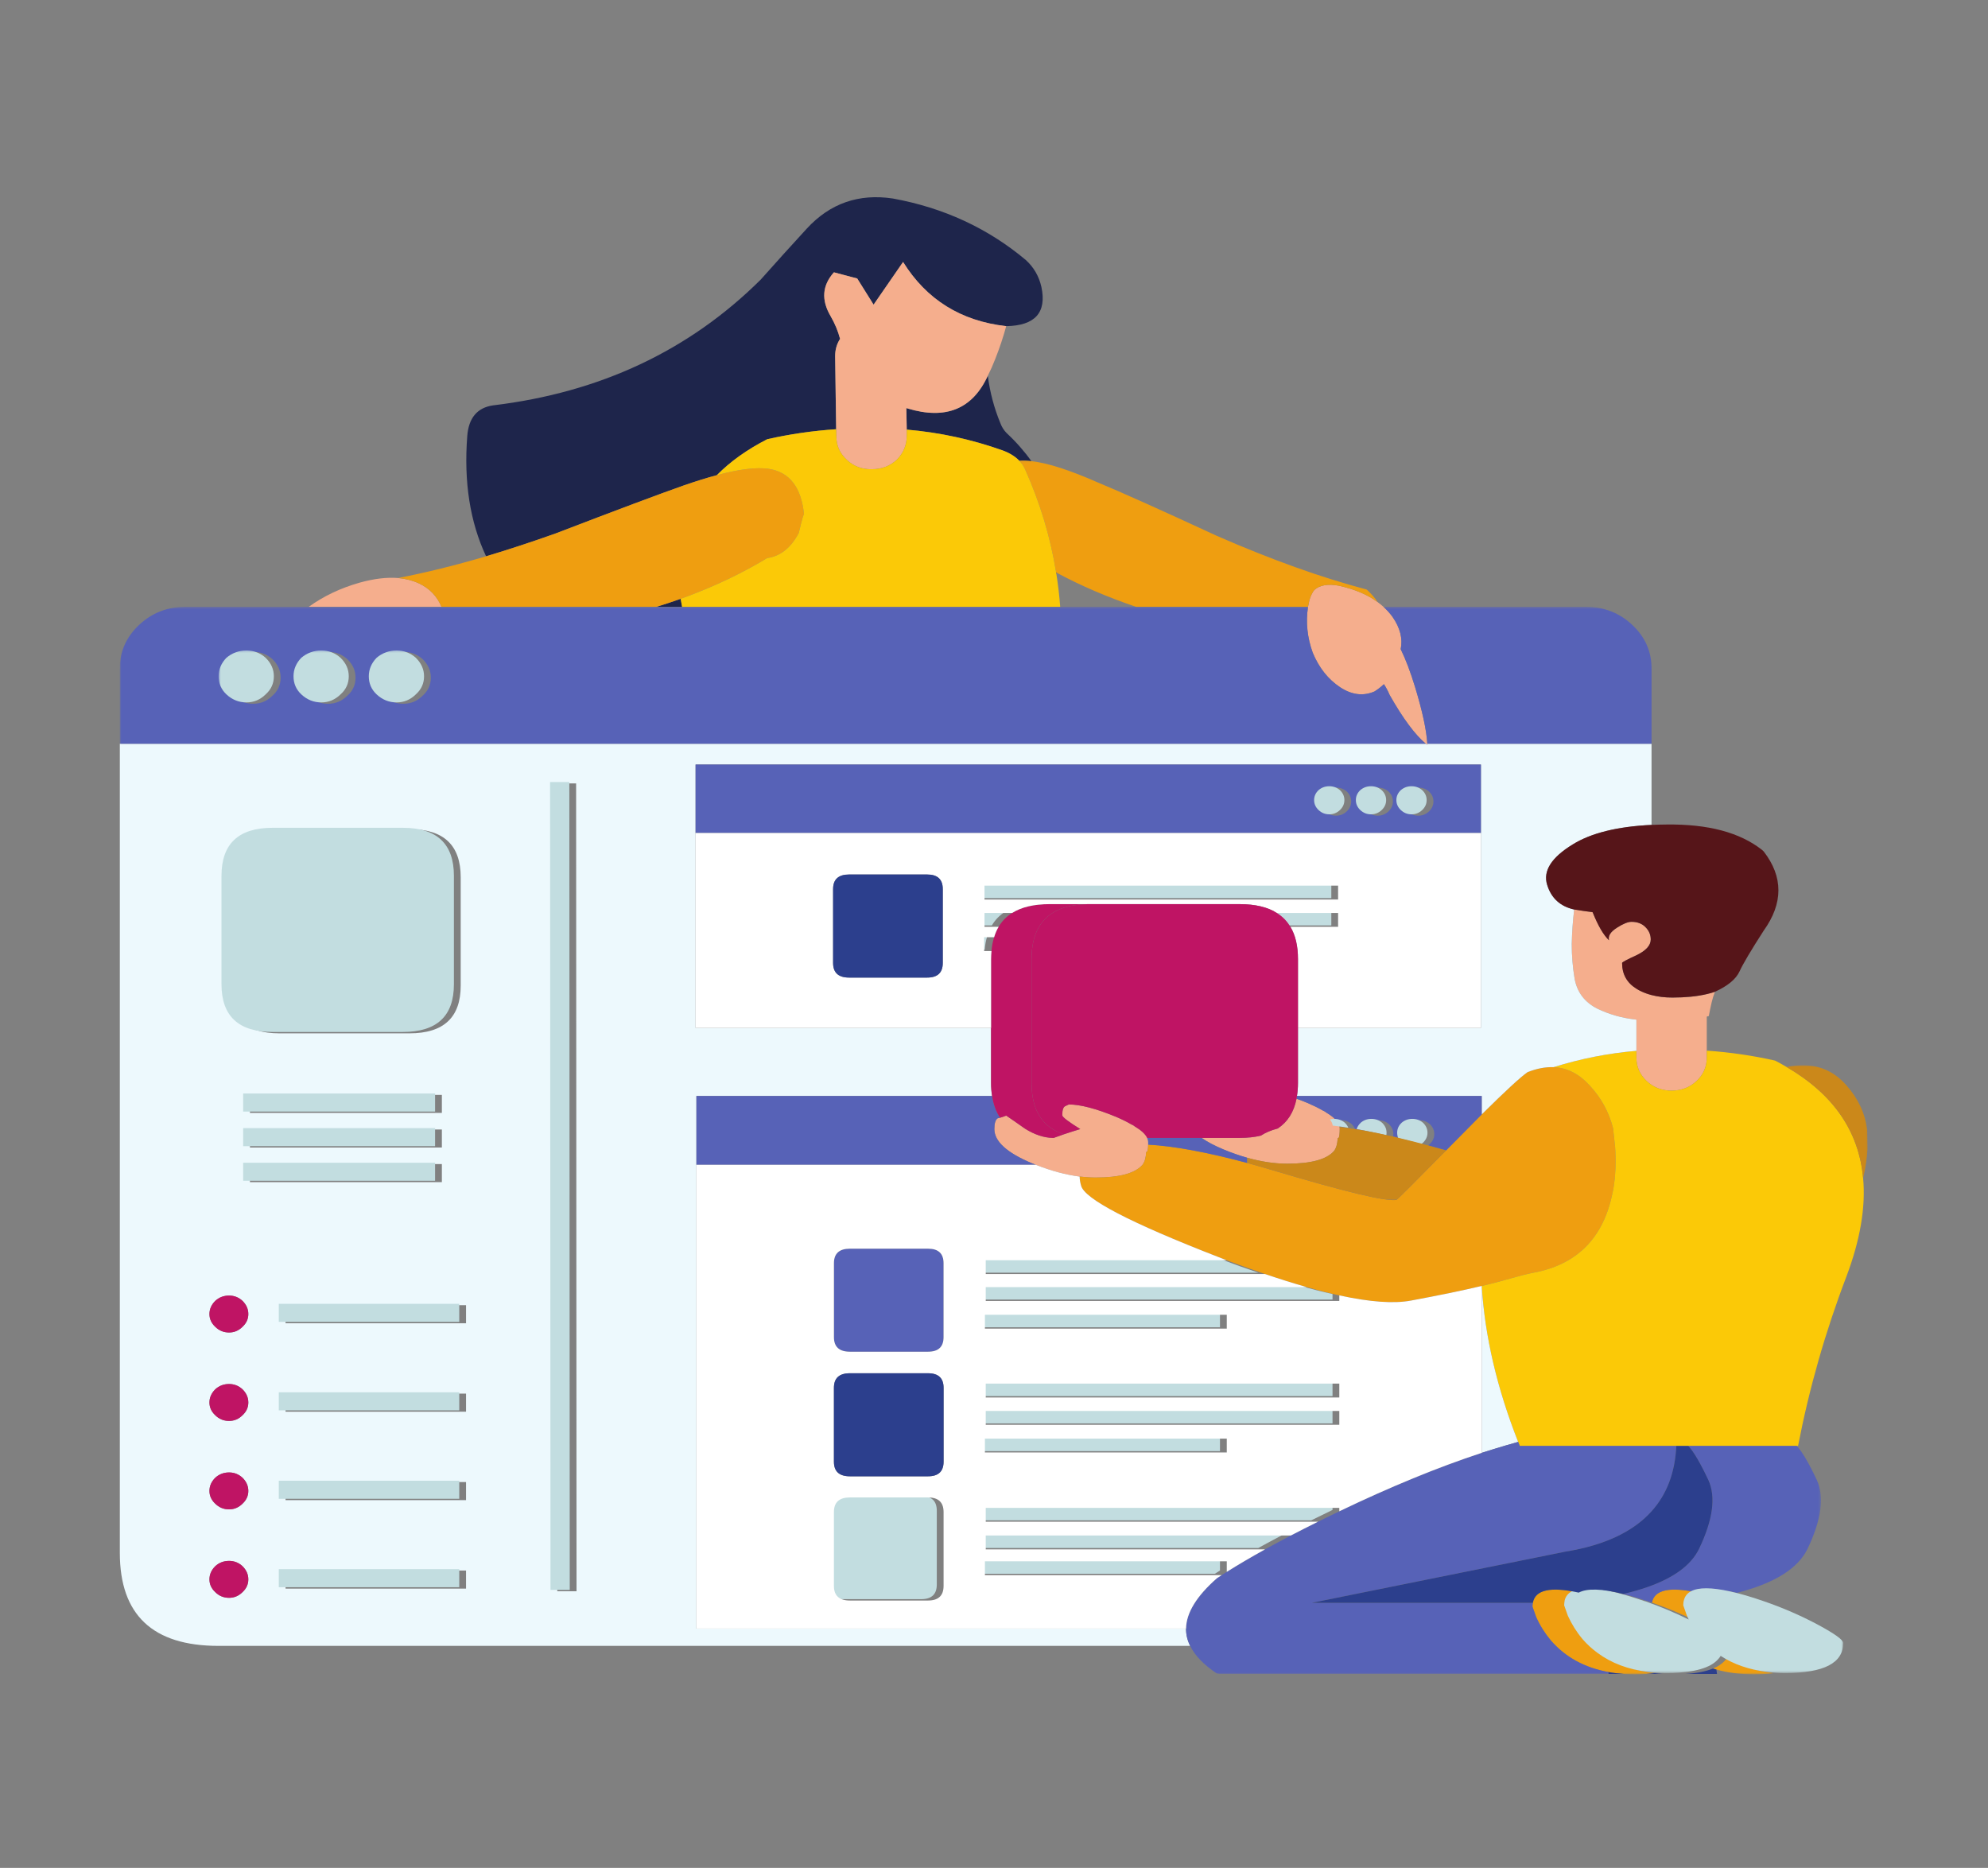 <svg width="860" height="808" viewBox="0 0 860 808" fill="none" xmlns="http://www.w3.org/2000/svg">
<rect x="0" y="0" width="860" height="808" fill="#808080" stroke="none"/>
<path fill-rule="evenodd" clip-rule="evenodd" d="M283.924 262.516C287.506 261.424 291.005 260.254 294.449 259.033C294.629 260.177 294.837 261.346 295.071 262.516H283.924ZM457.051 247.714C457.024 247.87 456.997 248.039 456.969 248.221C456.941 248.013 456.9 247.818 456.872 247.636L457.051 247.714ZM440.94 199.306C439.155 197.435 436.735 195.94 433.693 194.823C420.319 190.067 406.502 187.077 392.257 185.843L392.077 176.525C392.257 176.59 392.437 176.642 392.617 176.694C409.13 181.685 420.706 176.967 427.317 162.555C428.257 169.755 430.082 176.63 432.807 183.179C433.388 184.726 434.273 186.116 435.463 187.337C439.598 191.184 443.153 195.239 446.167 199.475C444.217 199.228 442.474 199.176 440.94 199.306ZM361.72 185.674C351.596 186.35 341.652 187.793 331.887 190.001C323.147 194.485 315.886 199.67 310.119 205.544C305.693 206.713 300.797 208.247 295.431 210.119C285.044 213.783 266.691 220.657 240.373 230.755C229.959 234.459 219.931 237.76 210.278 240.644C203.321 225.817 200.61 208.481 202.132 188.663C202.727 180.787 206.433 176.356 213.279 175.355C259.542 169.807 298.141 151.678 329.066 120.97C335.663 113.537 342.344 106.155 349.065 98.84C359.092 87.975 371.484 83.647 386.24 85.869C408.189 89.86 427.372 98.722 443.774 112.485C447.191 115.59 449.445 119.463 450.51 124.128C452.862 135.213 447.786 140.866 435.283 141.087C415.685 138.878 400.818 129.612 390.667 113.316L377.914 131.782L370.834 120.464L360.751 117.8C355.675 123.465 355.206 129.781 359.327 136.773C361.194 140.009 362.549 143.283 363.407 146.584C361.982 148.793 361.277 151.289 361.277 154.07L361.72 185.674Z" fill="#1E254B"/>
<path fill-rule="evenodd" clip-rule="evenodd" d="M560.876 475.276C562.384 475.821 563.946 476.432 565.578 477.095C568.164 478.212 570.418 479.317 572.3 480.422C572.88 480.643 573.365 480.928 573.711 481.253C575.73 482.462 577.237 483.645 578.233 484.84C578.952 485.724 579.367 486.608 579.464 487.492C579.519 487.686 579.56 487.881 579.56 488.076C579.56 490.519 579.381 491.91 579.021 492.235C578.911 492.235 578.786 492.287 578.675 492.404C578.551 494.847 578.026 496.666 577.085 497.888C573.89 501.553 567.168 503.385 556.893 503.385C551.388 503.385 545.58 502.527 539.466 500.798C536.161 499.863 532.773 498.667 529.287 497.225C525.429 495.614 522.262 493.95 519.814 492.235H536.189C539.646 492.235 542.744 491.91 545.483 491.234C547.433 489.948 549.853 488.921 552.744 488.167C557.031 485.36 559.742 481.059 560.876 475.276ZM496.26 492.235C496.565 492.846 496.703 493.457 496.703 494.067C496.703 494.431 496.703 494.795 496.703 495.146C496.662 496.913 496.482 497.939 496.178 498.226C496.067 498.226 495.942 498.278 495.818 498.395C495.708 500.825 495.182 502.657 494.228 503.878C491.047 507.544 484.312 509.376 474.049 509.376C471.781 509.376 469.444 509.233 467.051 508.96C461.076 508.193 454.77 506.503 448.117 503.878C447.55 503.67 446.983 503.436 446.431 503.216C435.573 498.667 430.152 493.729 430.152 488.414C430.152 485.971 430.622 484.425 431.562 483.749C431.936 483.658 432.296 483.58 432.628 483.501C433.609 483.216 434.494 482.917 435.283 482.592C436.458 483.359 439.169 485.256 443.429 488.245C447.523 490.805 451.506 492.144 455.378 492.235H455.821C457.37 491.676 458.849 491.156 460.247 490.662C462.833 489.805 465.198 489.051 467.328 488.414C462.127 485.191 459.528 483.203 459.528 482.423C459.528 480.097 459.998 478.759 460.952 478.434L462.363 477.771C467.328 477.771 474.105 479.538 482.721 483.086C485.321 484.191 487.562 485.308 489.456 486.413C490.037 486.634 490.507 486.919 490.867 487.244C493.702 488.934 495.5 490.598 496.26 492.235ZM738.346 454.483V457.472C738.346 461.462 736.88 464.841 733.92 467.622C730.974 470.389 727.378 471.78 723.133 471.78C719.855 471.78 716.951 470.948 714.448 469.285C713.714 468.804 712.995 468.245 712.331 467.622C709.385 464.841 707.905 461.462 707.905 457.472V441.085C707.725 441.046 707.546 441.02 707.366 441.007C701.474 440.344 695.915 438.733 690.729 436.185C685.417 433.405 682.236 429.142 681.172 423.372C680.342 418.382 679.927 413.392 679.927 408.402C680.051 403.295 680.397 398.305 680.992 393.431C683.716 393.873 686.371 394.263 688.958 394.6C691.323 400.474 693.674 404.516 696.039 406.738C695.569 404.854 696.744 403.021 699.58 401.255C702.18 399.591 704.241 398.759 705.776 398.759C708.5 398.759 710.616 399.643 712.152 401.41C713.452 402.853 714.102 404.516 714.102 406.401C714.102 408.96 712.041 411.234 707.905 413.223C703.77 415.108 701.71 416.224 701.71 416.549C701.71 421.436 703.77 425.139 707.905 427.7C708.556 428.129 709.275 428.505 710.021 428.856C711.405 429.506 712.885 430.039 714.448 430.442C717.172 431.156 720.186 431.52 723.479 431.52C729.149 431.52 734.101 431.027 738.346 430.026C739.591 429.727 740.78 429.402 741.886 429.025C741.306 430.468 740.835 431.962 740.476 433.522C740.006 435.51 739.591 437.511 739.231 439.513C738.941 439.591 738.65 439.668 738.346 439.759V454.483ZM598.494 262.516C599.96 263.842 601.26 265.283 602.394 266.843C605.7 271.613 606.875 276.265 605.935 280.813C608.065 285.141 610.125 290.573 612.131 297.123C615.34 307.687 617.11 315.888 617.442 321.736C617.428 321.905 617.428 322.073 617.442 322.242C617.235 322.073 617.027 321.905 616.819 321.736C612.144 317.85 606.916 310.807 601.15 300.618C600.444 298.955 599.628 297.395 598.674 295.953C597.374 297.174 596.019 298.227 594.608 299.111C589.767 301.216 584.802 300.618 579.74 297.291C574.54 293.848 570.585 288.858 567.874 282.32C565.509 275.758 564.831 269.157 565.841 262.516C566.021 261.528 566.229 260.527 566.463 259.527C567.044 257.643 567.763 256.2 568.579 255.199C570.944 253.094 574.485 252.483 579.201 253.367C585.95 254.848 591.538 257.213 595.935 260.436C596.835 261.099 597.692 261.788 598.494 262.516ZM427.317 162.555C420.706 176.967 409.13 181.685 392.617 176.695C392.437 176.642 392.257 176.59 392.077 176.525L392.257 185.843V188.494C392.257 192.497 390.846 195.927 388.011 198.813C385.065 201.58 381.456 202.971 377.209 202.971C372.964 203.075 369.368 201.749 366.408 198.981C363.352 196.2 361.816 192.822 361.816 188.832L361.72 185.674L361.277 154.07C361.277 151.289 361.982 148.793 363.407 146.584C362.549 143.283 361.194 140.009 359.327 136.773C355.206 129.781 355.675 123.465 360.751 117.8L370.834 120.464L377.914 131.782L390.667 113.316C400.818 129.613 415.686 138.878 435.283 141.087C433.983 145.857 432.393 150.626 430.498 155.395C429.557 157.838 428.492 160.216 427.317 162.555ZM172.217 250.04C175.509 250.339 178.523 251.119 181.249 252.38C185.826 254.523 189.076 257.915 190.985 262.516H133.534C140.021 257.851 147.364 254.368 155.579 252.041C161.762 250.326 167.308 249.65 172.217 250.04Z" fill="#F5AE8D"/>
<mask id="mask0_328_96" style="mask-type:luminance" maskUnits="userSpaceOnUse" x="172" y="199" width="596" height="526">
<path d="M172.217 199.091H767.349V724.28H172.217V199.091Z" fill="white"/>
</mask>
<g mask="url(#mask0_328_96)">
<path fill-rule="evenodd" clip-rule="evenodd" d="M734.46 688.932C732.896 689.751 731.901 690.973 731.444 692.598C731.21 693.325 731.099 694.131 731.099 695.001L732.69 699.498C732.939 700.057 733.201 700.615 733.478 701.162C727.558 698.224 721.363 695.625 714.89 693.338C714.793 693.312 714.71 693.286 714.627 693.26C715.679 687.685 722.276 686.256 734.46 688.932ZM467.051 508.96C469.444 509.233 471.781 509.376 474.049 509.376C484.312 509.376 491.047 507.544 494.228 503.878C495.182 502.657 495.708 500.825 495.818 498.395C495.942 498.278 496.067 498.226 496.178 498.226C496.482 497.94 496.662 496.914 496.703 495.146C507.767 495.744 522.026 498.369 539.466 503.047C542.855 503.983 546.368 504.97 549.992 506.049C581.856 515.574 599.919 519.902 604.164 519.018C604.497 518.915 611.633 511.793 625.587 497.641C626.721 496.498 627.898 495.302 629.129 494.067C633.513 489.61 637.454 485.62 640.98 482.086C651.215 471.949 657.826 465.854 660.813 463.788C664.783 462.216 668.531 461.501 672.058 461.631C677.922 461.877 683.136 464.541 687.727 469.61C692.678 474.938 696.039 481.098 697.809 488.076L698.694 496.224C699.137 502.631 698.875 508.713 697.906 514.444C697.796 514.86 697.713 515.275 697.629 515.691C693.743 535.535 682.167 547.18 662.944 550.623C660.897 551 657.107 551.975 651.602 553.534C650.758 553.768 649.873 554.015 648.947 554.287C646.513 554.937 643.858 555.6 640.98 556.276C632.613 558.264 622.407 560.369 610.361 562.605C602.933 563.995 592.603 563.242 579.381 560.357C574.997 559.395 570.308 558.199 565.301 556.783C559.701 555.185 553.67 553.3 547.253 551.117C541.997 549.323 536.452 547.335 530.616 545.139C529.481 544.697 528.333 544.256 527.158 543.8C488.917 528.947 469.098 518.629 467.673 512.859C467.272 511.494 467.065 510.194 467.051 508.96ZM565.841 262.516H491.489C479.015 258.293 467.535 253.367 457.051 247.715L456.872 247.636C454.437 232.419 449.943 217.526 443.429 202.972C442.807 201.62 441.991 200.398 440.94 199.306C442.474 199.176 444.217 199.229 446.167 199.475C453.165 200.255 462.819 203.361 475.114 208.793C484.781 212.783 501.849 220.437 526.273 231.743C549.867 242.061 571.525 249.82 591.247 255.03C593.432 257.084 594.981 258.89 595.935 260.436C591.538 257.214 585.95 254.848 579.201 253.367C574.484 252.483 570.944 253.094 568.579 255.199C567.763 256.2 567.044 257.643 566.463 259.527C566.228 260.527 566.021 261.528 565.841 262.516ZM190.985 262.516C189.076 257.916 185.826 254.524 181.249 252.38C178.523 251.119 175.509 250.339 172.217 250.04C184.166 247.727 196.863 244.595 210.278 240.645C219.932 237.76 229.959 234.459 240.373 230.755C266.691 220.657 285.044 213.784 295.432 210.119C300.798 208.247 305.693 206.714 310.119 205.544C319.814 202.958 327.241 202.048 332.427 202.802C341.513 204.141 346.645 210.729 347.82 222.594C347.71 221.932 346.935 224.596 345.525 230.587C342.108 237.019 337.558 240.618 331.887 241.399C320.603 248.234 308.127 254.108 294.449 259.033C291.005 260.255 287.506 261.424 283.925 262.516H190.985ZM715.775 723.786C714.696 723.929 713.548 724.033 712.331 724.111C710.727 724.228 709.012 724.28 707.2 724.28C705.527 724.28 703.908 724.228 702.332 724.111C700.05 723.955 697.865 723.682 695.777 723.279C685.501 721.421 677.203 716.886 670.909 709.647C668.31 706.542 666.179 703.162 664.534 699.498L662.944 695.001C662.944 694.417 662.998 693.858 663.109 693.338C664.119 687.711 670.73 686.242 682.942 688.932C681.227 689.842 680.162 691.22 679.761 693.091C679.774 693.182 679.774 693.273 679.761 693.338C679.72 693.507 679.692 693.676 679.664 693.845C679.609 694.222 679.581 694.598 679.581 695.001L681.172 699.498C682.831 703.162 684.947 706.542 687.548 709.647C689.525 711.922 691.711 713.923 694.089 715.638C700.078 720.056 707.297 722.772 715.775 723.786ZM741.001 721.785C741.458 721.59 741.901 721.395 742.329 721.2C744.569 720.056 746.216 718.601 747.294 716.886C752.937 720.564 759.603 722.863 767.293 723.786C764.734 724.111 761.871 724.28 758.705 724.28C752.798 724.28 747.391 723.591 742.509 722.201C741.997 722.084 741.499 721.941 741.001 721.785Z" fill="#EF9E10"/>
</g>
<path fill-rule="evenodd" clip-rule="evenodd" d="M310.119 205.544C315.886 199.67 323.147 194.485 331.887 190.001C341.652 187.793 351.596 186.35 361.72 185.674L361.816 188.832C361.816 192.822 363.352 196.2 366.408 198.981C369.368 201.749 372.964 203.075 377.209 202.971C381.456 202.971 385.065 201.58 388.011 198.813C390.846 195.928 392.257 192.497 392.257 188.494V185.843C406.502 187.077 420.319 190.067 433.693 194.823C436.735 195.94 439.155 197.435 440.94 199.306C441.991 200.398 442.807 201.62 443.429 202.971C449.943 217.526 454.437 232.419 456.872 247.636C456.9 247.818 456.941 248.013 456.969 248.221C457.73 252.951 458.282 257.72 458.642 262.516H295.071C294.837 261.346 294.629 260.177 294.449 259.033C308.127 254.108 320.603 248.234 331.887 241.399C337.558 240.618 342.108 237.019 345.525 230.586C346.935 224.596 347.71 221.932 347.82 222.594C346.644 210.729 341.513 204.14 332.427 202.802C327.241 202.048 319.814 202.958 310.119 205.544ZM656.747 623.735C647.619 600.616 642.364 578.134 640.98 556.276C643.858 555.6 646.513 554.937 648.947 554.287C649.873 554.015 650.758 553.768 651.602 553.534C657.107 551.974 660.897 551 662.944 550.623C682.167 547.179 693.743 535.535 697.629 515.691C697.713 515.275 697.796 514.859 697.906 514.444C698.874 508.713 699.137 502.631 698.694 496.224L697.809 488.076C696.039 481.098 692.678 474.938 687.727 469.61C683.136 464.541 677.922 461.877 672.058 461.631C683.661 457.992 695.61 455.627 707.905 454.562V457.472C707.905 461.462 709.385 464.841 712.331 467.622C712.995 468.245 713.714 468.804 714.448 469.285C716.951 470.948 719.855 471.78 723.133 471.78C727.378 471.78 730.974 470.389 733.92 467.622C736.88 464.841 738.346 461.462 738.346 457.472V454.483C748.401 455.185 758.248 456.614 767.915 458.798C769.63 459.681 771.29 460.604 772.867 461.552C793.128 473.353 804.164 489.375 805.976 509.623C807.138 522.189 804.717 536.419 798.715 552.287C789.629 576.133 782.658 600.525 777.831 625.476H657.453C657.217 624.904 656.983 624.32 656.747 623.735Z" fill="#FBC907"/>
<path fill-rule="evenodd" clip-rule="evenodd" d="M104.947 688.685C106.606 687.126 107.422 685.307 107.422 683.201C107.422 681.083 106.606 679.199 104.947 677.536C103.287 675.989 101.351 675.209 99.096 675.209C96.746 675.209 94.74 675.989 93.08 677.536C91.434 679.199 90.605 681.083 90.605 683.201C90.605 685.307 91.434 687.126 93.08 688.685C94.74 690.348 96.746 691.181 99.096 691.181C101.351 691.181 103.287 690.348 104.947 688.685ZM201.606 679.368H123.534V687.191H201.606V679.368ZM123.534 648.932H201.606V641.109H123.534V648.932ZM93.08 601.019C91.434 602.682 90.605 604.566 90.605 606.685C90.605 608.79 91.434 610.609 93.08 612.168C94.74 613.832 96.746 614.664 99.096 614.664C101.351 614.664 103.287 613.832 104.947 612.168C106.606 610.609 107.422 608.79 107.422 606.685C107.422 604.566 106.606 602.682 104.947 601.019C103.287 599.472 101.351 598.693 99.096 598.693C96.746 598.693 94.74 599.472 93.08 601.019ZM104.947 650.427C106.606 648.868 107.422 647.048 107.422 644.943C107.422 642.824 106.606 640.94 104.947 639.277C103.287 637.731 101.351 636.95 99.096 636.95C96.746 636.95 94.74 637.731 93.08 639.277C91.434 640.94 90.605 642.824 90.605 644.943C90.605 647.048 91.434 648.868 93.08 650.427C94.74 652.09 96.746 652.922 99.096 652.922C101.351 652.922 103.287 652.09 104.947 650.427ZM123.534 610.674H201.606V602.851H123.534V610.674ZM107.422 568.426C107.422 566.308 106.606 564.424 104.947 562.76C103.287 561.214 101.351 560.434 99.096 560.434C96.746 560.434 94.74 561.214 93.08 562.76C91.434 564.424 90.605 566.308 90.605 568.426C90.605 570.531 91.434 572.351 93.08 573.91C94.74 575.574 96.746 576.405 99.096 576.405C101.351 576.405 103.287 575.574 104.947 573.91C106.606 572.351 107.422 570.531 107.422 568.426ZM201.606 564.592H123.534V572.416H201.606V564.592ZM108.127 481.422H191.151V473.612H108.127V481.422ZM108.127 496.393H191.151V488.583H108.127V496.393ZM108.127 511.364H191.151V503.553H108.127V511.364ZM177.168 358.669H120.879C106.122 358.669 98.75 365.595 98.75 379.461V426.361C98.75 440.11 106.122 446.997 120.879 446.997H177.168C191.925 446.997 199.297 440.11 199.297 426.361V379.461C199.297 365.595 191.925 358.669 177.168 358.669ZM640.98 556.276C642.364 578.134 647.619 600.616 656.747 623.735C654.936 624.241 653.11 624.774 651.256 625.307C647.882 626.295 644.466 627.361 640.98 628.465V556.276ZM249.224 338.876H240.899L241.078 688.348H249.404L249.224 338.876ZM51.838 321.735H616.819C617.027 321.905 617.234 322.073 617.441 322.242C617.428 322.073 617.428 321.905 617.441 321.735H714.448V356.836C699.635 357.537 688.239 360.37 680.287 365.322C671.076 370.975 667.424 376.796 669.305 382.787C671.076 388.544 674.975 392.105 680.992 393.431C680.397 398.304 680.051 403.295 679.927 408.402C679.927 413.392 680.341 418.381 681.172 423.372C682.236 429.142 685.417 433.404 690.729 436.185C695.915 438.733 701.474 440.344 707.366 441.007C707.546 441.02 707.725 441.046 707.905 441.085V454.561C695.61 455.627 683.661 457.992 672.058 461.63C668.531 461.501 664.783 462.215 660.813 463.788C657.826 465.854 651.215 471.948 640.98 482.085V474.106H561.056C561.346 472.352 561.498 470.467 561.498 468.453V444.658H640.635V330.715H300.908V444.658H428.727V468.453C428.727 470.454 428.879 472.352 429.17 474.106H301.268V704.487H513.079C513.051 707.048 513.631 709.543 514.849 711.973H94.505C66.056 711.973 51.838 698.549 51.838 671.713V321.735Z" fill="#EDF9FD"/>
<mask id="mask1_328_96" style="mask-type:luminance" maskUnits="userSpaceOnUse" x="51" y="262" width="737" height="463">
<path d="M51.838 262.438H787.76V724.184H51.838V262.438Z" fill="white"/>
</mask>
<g mask="url(#mask1_328_96)">
<path fill-rule="evenodd" clip-rule="evenodd" d="M121.404 293.132C121.404 290.131 120.229 287.467 117.864 285.141C115.513 283.036 112.733 281.983 109.552 281.983C106.247 281.983 103.356 283.036 100.866 285.141C98.64 287.467 97.506 290.131 97.506 293.132C97.506 296.225 98.64 298.838 100.866 300.943C103.356 303.269 106.247 304.438 109.552 304.438C112.733 304.438 115.513 303.269 117.864 300.943C120.229 298.838 121.404 296.225 121.404 293.132ZM133.271 300.943C135.746 303.269 138.637 304.438 141.943 304.438C145.123 304.438 147.904 303.269 150.268 300.943C152.633 298.838 153.809 296.225 153.809 293.132C153.809 290.131 152.633 287.467 150.268 285.141C147.904 283.036 145.123 281.983 141.943 281.983C138.637 281.983 135.746 283.036 133.271 285.141C131.031 287.467 129.91 290.131 129.91 293.132C129.91 296.225 131.031 298.838 133.271 300.943ZM174.513 304.438C177.707 304.438 180.474 303.269 182.839 300.943C185.19 298.838 186.379 296.225 186.379 293.132C186.379 290.131 185.19 287.467 182.839 285.141C180.474 283.036 177.707 281.983 174.513 281.983C171.221 281.983 168.317 283.036 165.841 285.141C163.601 287.467 162.481 290.131 162.481 293.132C162.481 296.225 163.601 298.838 165.841 300.943C168.317 303.269 171.221 304.438 174.513 304.438ZM401.468 540.149C405.949 540.149 408.189 542.254 408.189 546.464V578.407C408.189 582.618 405.949 584.723 401.468 584.723H367.653C363.047 584.723 360.751 582.618 360.751 578.407V546.464C360.751 542.254 363.047 540.149 367.653 540.149H401.468ZM448.117 503.878H301.268V474.106H429.17C429.737 477.797 430.885 480.928 432.627 483.501C432.296 483.58 431.936 483.658 431.562 483.749C430.622 484.425 430.152 485.971 430.152 488.414C430.152 493.729 435.573 498.667 446.43 503.216C446.983 503.436 447.55 503.67 448.117 503.878ZM640.635 360.332H300.908V330.715H640.635V360.332ZM561.056 474.106H640.98V482.086C637.454 485.62 633.513 489.609 629.128 494.067C627.898 495.302 626.721 496.498 625.587 497.641C622.932 496.887 620.332 496.159 617.802 495.483C618.05 495.302 618.271 495.106 618.507 494.898C619.793 493.677 620.457 492.234 620.457 490.571C620.457 488.908 619.793 487.466 618.507 486.243C617.207 485.139 615.671 484.58 613.901 484.58C612.131 484.58 610.596 485.139 609.296 486.243C607.996 487.466 607.345 488.908 607.345 490.571C607.345 491.39 607.498 492.17 607.788 492.898C606.046 492.468 604.33 492.053 602.657 491.65C602.727 491.312 602.754 490.948 602.754 490.571C602.754 488.908 602.09 487.466 600.804 486.243C599.503 485.139 597.969 484.58 596.199 484.58C594.428 484.58 592.893 485.139 591.593 486.243C590.721 487.075 590.127 487.985 589.823 488.999C588.605 488.791 587.388 488.609 586.199 488.414C585.895 487.634 585.397 486.907 584.692 486.243C583.392 485.139 581.856 484.58 580.086 484.58C579.422 484.58 578.8 484.671 578.233 484.84C577.237 483.644 575.73 482.462 573.71 481.253C573.365 480.928 572.88 480.643 572.299 480.422C570.418 479.317 568.164 478.212 565.578 477.095C563.946 476.432 562.384 475.821 560.876 475.276C560.958 474.886 561.014 474.496 561.056 474.106ZM539.466 503.047C522.026 498.369 507.767 495.743 496.703 495.146C496.703 494.795 496.703 494.431 496.703 494.067C496.703 493.457 496.565 492.846 496.26 492.234H519.814C522.262 493.95 525.429 495.614 529.287 497.225C532.773 498.667 536.161 499.863 539.466 500.798C539.411 501.513 539.411 502.267 539.466 503.047ZM573.365 342.359C572.065 343.581 571.414 345.024 571.414 346.687C571.414 348.35 572.065 349.792 573.365 351.014C574.651 352.236 576.2 352.846 577.97 352.846C579.74 352.846 581.261 352.236 582.561 351.014C583.862 349.792 584.512 348.35 584.512 346.687C584.512 345.024 583.862 343.581 582.561 342.359C581.261 341.255 579.74 340.696 577.97 340.696C576.2 340.696 574.651 341.255 573.365 342.359ZM608.95 342.359C607.65 343.581 607 345.024 607 346.687C607 348.35 607.65 349.792 608.95 351.014C610.25 352.236 611.771 352.846 613.542 352.846C615.312 352.846 616.847 352.236 618.147 351.014C619.447 349.792 620.097 348.35 620.097 346.687C620.097 345.024 619.447 343.581 618.147 342.359C616.847 341.255 615.312 340.696 613.542 340.696C611.771 340.696 610.25 341.255 608.95 342.359ZM600.624 342.359C599.324 341.255 597.789 340.696 596.018 340.696C594.248 340.696 592.713 341.255 591.413 342.359C590.113 343.581 589.477 345.024 589.477 346.687C589.477 348.35 590.113 349.792 591.413 351.014C592.713 352.236 594.248 352.846 596.018 352.846C597.789 352.846 599.324 352.236 600.624 351.014C601.924 349.792 602.574 348.35 602.574 346.687C602.574 345.024 601.924 343.581 600.624 342.359ZM714.448 321.736H617.441C617.11 315.888 615.34 307.687 612.131 297.123C610.125 290.573 608.065 285.141 605.935 280.813C606.875 276.264 605.7 271.613 602.394 266.843C601.26 265.283 599.96 263.841 598.494 262.516H686.123C693.923 262.516 700.589 265.128 706.135 270.339C711.681 275.55 714.448 281.814 714.448 289.13V321.736ZM616.819 321.736H51.838V289.13C51.838 281.814 54.605 275.55 60.164 270.339C65.71 265.128 72.376 262.516 80.163 262.516H565.841C564.831 269.157 565.509 275.758 567.874 282.32C570.585 288.858 574.54 293.848 579.74 297.291C584.802 300.618 589.767 301.216 594.608 299.111C596.018 298.227 597.374 297.174 598.674 295.953C599.628 297.395 600.444 298.955 601.15 300.618C606.916 310.806 612.144 317.85 616.819 321.736ZM530.698 679.952C535.636 676.846 541.14 673.611 547.253 670.219C550.78 668.27 554.5 666.282 558.4 664.228C562.148 662.279 566.076 660.291 570.17 658.251C573.268 656.704 576.338 655.21 579.381 653.754C601.412 643.176 621.937 634.742 640.98 628.465C644.466 627.361 647.882 626.295 651.256 625.307C653.11 624.774 654.936 624.241 656.747 623.735C656.983 624.32 657.217 624.904 657.453 625.476H725.165C724.626 637.003 721.058 646.424 714.448 653.754C706.453 662.669 693.992 668.49 677.106 671.22L567.514 693.338H663.109C662.998 693.857 662.944 694.416 662.944 695.001L664.534 699.497C666.179 703.162 668.31 706.541 670.909 709.647C677.203 716.885 685.501 721.421 695.777 723.279C695.804 723.565 695.831 723.851 695.859 724.111H527.338C526.978 724.007 526.687 723.955 526.453 723.955C520.74 720.147 516.881 716.157 514.849 711.973C513.631 709.543 513.051 707.048 513.079 704.488C513.189 697.679 517.642 690.427 526.453 682.694C527.116 682.253 527.794 681.811 528.485 681.369C529.205 680.902 529.951 680.434 530.698 679.952ZM751.457 689.024C743.394 687.204 737.738 687.178 734.46 688.932C722.275 686.255 715.679 687.685 714.627 693.26C714.502 693.234 714.392 693.208 714.281 693.182C709.842 691.648 705.817 690.427 702.235 689.517C706.024 688.633 709.51 687.646 712.677 686.528C724.142 682.526 731.569 677.028 734.986 670.05C741.001 657.523 742.356 647.594 739.065 640.278C735.594 632.91 732.703 627.971 730.38 625.476H777.292C779.616 627.971 782.506 632.91 785.977 640.278C789.269 647.594 787.914 657.523 781.898 670.05C777.735 678.562 767.583 684.891 751.457 689.024Z" fill="#5762B7"/>
</g>
<mask id="mask2_328_96" style="mask-type:luminance" maskUnits="userSpaceOnUse" x="94" y="281" width="704" height="443">
<path d="M94.531 281.244H797.438V723.693H94.531V281.244Z" fill="white"/>
</mask>
<g mask="url(#mask2_328_96)">
<path fill-rule="evenodd" clip-rule="evenodd" d="M120.599 648.346V640.523H198.671V648.346H120.599ZM198.671 678.782V686.605H120.599V678.782H198.671ZM120.599 610.088V602.265H198.671V610.088H120.599ZM174.232 358.082C188.989 358.082 196.361 365.008 196.361 378.875V425.775C196.361 439.524 188.989 446.411 174.232 446.411H117.944C103.187 446.411 95.815 439.524 95.815 425.775V378.875C95.815 365.008 103.187 358.082 117.944 358.082H174.232ZM105.191 510.777V502.967H188.215V510.777H105.191ZM105.191 495.807V487.997H188.215V495.807H105.191ZM105.191 480.836V473.026H188.215V480.836H105.191ZM198.671 564.006V571.829H120.599V564.006H198.671ZM171.577 303.852C168.286 303.852 165.382 302.683 162.906 300.356C160.665 298.251 159.545 295.639 159.545 292.546C159.545 289.544 160.665 286.881 162.906 284.554C165.382 282.449 168.286 281.396 171.577 281.396C174.772 281.396 177.538 282.449 179.903 284.554C182.255 286.881 183.443 289.544 183.443 292.546C183.443 295.639 182.255 298.251 179.903 300.356C177.538 302.683 174.772 303.852 171.577 303.852ZM130.336 300.356C128.095 298.251 126.975 295.639 126.975 292.546C126.975 289.544 128.095 286.881 130.336 284.554C132.811 282.449 135.702 281.396 139.007 281.396C142.188 281.396 144.968 282.449 147.332 284.554C149.697 286.881 150.874 289.544 150.874 292.546C150.874 295.639 149.697 298.251 147.332 300.356C144.968 302.683 142.188 303.852 139.007 303.852C135.702 303.852 132.811 302.683 130.336 300.356ZM118.469 292.546C118.469 295.639 117.293 298.251 114.928 300.356C112.578 302.683 109.798 303.852 106.617 303.852C103.311 303.852 100.42 302.683 97.931 300.356C95.705 298.251 94.57 295.639 94.57 292.546C94.57 289.544 95.705 286.881 97.931 284.554C100.42 282.449 103.311 281.396 106.617 281.396C109.798 281.396 112.578 282.449 114.928 284.554C117.293 286.881 118.469 289.544 118.469 292.546ZM527.762 679.366C527.015 679.847 526.269 680.315 525.55 680.782H423.136V674.792H527.762V679.366ZM555.464 663.642C551.565 665.695 547.844 667.683 544.317 669.633H423.496V663.642H555.464ZM576.445 653.167C573.402 654.623 570.332 656.117 567.235 657.664H423.496V651.673H576.445V653.167ZM398.532 647.176C403.013 647.176 405.254 649.282 405.254 653.506V685.435C405.254 689.646 403.013 691.763 398.532 691.763H364.717C360.112 691.763 357.816 689.646 357.816 685.435V653.506C357.816 649.282 360.112 647.176 364.717 647.176H398.532ZM423.136 627.723V621.732H527.762V627.723H423.136ZM423.496 615.741V609.75H576.445V615.741H423.496ZM423.496 603.928V597.937H576.445V603.928H423.496ZM423.136 574.156V568.165H527.762V574.156H423.136ZM562.366 556.196C567.372 557.613 572.061 558.808 576.445 559.77V562.174H423.496V556.196H562.366ZM527.68 544.553C533.516 546.749 539.061 548.737 544.317 550.53H423.496V544.553H527.68ZM429.069 400.33H422.957V394.339H434.906C432.472 395.872 430.508 397.874 429.069 400.33ZM427.119 404.826C426.539 406.646 426.152 408.634 425.971 410.804H422.79V404.826H427.119ZM246.289 338.29L246.468 687.761H238.142L237.963 338.29H246.289ZM604.852 492.311C604.562 491.583 604.41 490.804 604.41 489.985C604.41 488.322 605.06 486.879 606.36 485.657C607.66 484.553 609.195 483.994 610.966 483.994C612.736 483.994 614.271 484.553 615.571 485.657C616.857 486.879 617.521 488.322 617.521 489.985C617.521 491.648 616.857 493.091 615.571 494.312C615.335 494.52 615.114 494.715 614.866 494.897C611.422 493.962 608.089 493.103 604.852 492.311ZM586.887 488.413C587.191 487.398 587.786 486.489 588.657 485.657C589.957 484.553 591.493 483.994 593.263 483.994C595.033 483.994 596.568 484.553 597.868 485.657C599.154 486.879 599.819 488.322 599.819 489.985C599.819 490.362 599.791 490.725 599.721 491.063C595.213 490.024 590.926 489.127 586.887 488.413ZM583.264 487.828C580.94 487.463 578.713 487.152 576.528 486.905C576.431 486.021 576.016 485.138 575.297 484.254C575.864 484.085 576.487 483.994 577.15 483.994C578.921 483.994 580.456 484.553 581.756 485.657C582.461 486.32 582.959 487.047 583.264 487.828ZM575.92 382.526V388.517H422.957V382.526H575.92ZM555.285 400.33C553.846 397.874 551.896 395.872 549.449 394.339H575.92V400.33H555.285ZM597.688 341.772C598.988 342.994 599.639 344.437 599.639 346.1C599.639 347.763 598.988 349.206 597.688 350.427C596.389 351.649 594.853 352.26 593.083 352.26C591.313 352.26 589.777 351.649 588.477 350.427C587.178 349.206 586.542 347.763 586.542 346.1C586.542 344.437 587.178 342.994 588.477 341.772C589.777 340.668 591.313 340.109 593.083 340.109C594.853 340.109 596.389 340.668 597.688 341.772ZM606.014 341.772C607.314 340.668 608.835 340.109 610.606 340.109C612.376 340.109 613.911 340.668 615.212 341.772C616.512 342.994 617.161 344.437 617.161 346.1C617.161 347.763 616.512 349.206 615.212 350.427C613.911 351.649 612.376 352.26 610.606 352.26C608.835 352.26 607.314 351.649 606.014 350.427C604.714 349.206 604.064 347.763 604.064 346.1C604.064 344.437 604.714 342.994 606.014 341.772ZM570.429 341.772C571.715 340.668 573.264 340.109 575.035 340.109C576.805 340.109 578.326 340.668 579.626 341.772C580.926 342.994 581.576 344.437 581.576 346.1C581.576 347.763 580.926 349.206 579.626 350.427C578.326 351.649 576.805 352.26 575.035 352.26C573.264 352.26 571.715 351.649 570.429 350.427C569.129 349.206 568.479 347.763 568.479 346.1C568.479 344.437 569.129 342.994 570.429 341.772ZM680.006 688.345C683.588 686.422 690.019 686.618 699.299 688.93C702.882 689.84 706.907 691.062 711.345 692.595C711.457 692.621 711.567 692.647 711.691 692.673C711.775 692.699 711.857 692.725 711.955 692.752C718.427 695.038 724.623 697.637 730.542 700.575C730.265 700.029 730.003 699.47 729.754 698.911L728.163 694.415C728.163 693.544 728.274 692.738 728.509 692.011C728.966 690.387 729.961 689.164 731.524 688.345C734.802 686.591 740.458 686.618 748.522 688.437C752.657 689.334 757.442 690.711 762.85 692.595C771.231 695.468 779.142 698.911 786.582 702.9C793.774 706.786 797.37 709.385 797.37 710.724C797.37 719.366 789.058 723.693 772.42 723.693C769.612 723.693 766.929 723.525 764.357 723.2C756.667 722.276 750.002 719.977 744.359 716.299C743.28 718.014 741.634 719.469 739.393 720.613C738.965 720.809 738.522 721.003 738.065 721.198C735.023 722.433 731.109 723.212 726.296 723.525C724.595 723.642 722.797 723.693 720.902 723.693C719.284 723.693 717.721 723.642 716.214 723.525C715.052 723.446 713.932 723.342 712.84 723.2C704.362 722.186 697.142 719.469 691.153 715.052C688.775 713.336 686.589 711.335 684.612 709.061C682.011 705.955 679.895 702.576 678.236 698.911L676.645 694.415C676.645 694.012 676.673 693.635 676.729 693.258C676.756 693.089 676.784 692.92 676.825 692.752C676.839 692.686 676.839 692.595 676.825 692.504C677.227 690.633 678.291 689.255 680.006 688.345Z" fill="#C2DDE0"/>
</g>
<path fill-rule="evenodd" clip-rule="evenodd" d="M104.947 688.685C103.287 690.348 101.351 691.181 99.096 691.181C96.746 691.181 94.74 690.348 93.08 688.685C91.434 687.126 90.605 685.307 90.605 683.201C90.605 681.083 91.434 679.199 93.08 677.536C94.74 675.989 96.746 675.209 99.096 675.209C101.351 675.209 103.287 675.989 104.947 677.536C106.606 679.199 107.422 681.083 107.422 683.201C107.422 685.307 106.606 687.126 104.947 688.685ZM104.947 650.427C103.287 652.09 101.351 652.922 99.096 652.922C96.746 652.922 94.74 652.09 93.08 650.427C91.434 648.868 90.605 647.048 90.605 644.943C90.605 642.825 91.434 640.94 93.08 639.277C94.74 637.731 96.746 636.951 99.096 636.951C101.351 636.951 103.287 637.731 104.947 639.277C106.606 640.94 107.422 642.825 107.422 644.943C107.422 647.048 106.606 648.868 104.947 650.427ZM93.08 601.019C94.74 599.472 96.746 598.693 99.096 598.693C101.351 598.693 103.287 599.472 104.947 601.019C106.606 602.682 107.422 604.567 107.422 606.685C107.422 608.79 106.606 610.609 104.947 612.168C103.287 613.832 101.351 614.664 99.096 614.664C96.746 614.664 94.74 613.832 93.08 612.168C91.434 610.609 90.605 608.79 90.605 606.685C90.605 604.567 91.434 602.682 93.08 601.019ZM107.422 568.426C107.422 570.531 106.606 572.351 104.947 573.911C103.287 575.574 101.351 576.405 99.096 576.405C96.746 576.405 94.74 575.574 93.08 573.911C91.434 572.351 90.605 570.531 90.605 568.426C90.605 566.308 91.434 564.424 93.08 562.76C94.74 561.214 96.746 560.434 99.096 560.434C101.351 560.434 103.287 561.214 104.947 562.76C106.606 564.424 107.422 566.308 107.422 568.426ZM460.247 490.662C458.849 491.156 457.37 491.675 455.821 492.234H455.378C451.506 492.143 447.523 490.805 443.429 488.245C439.169 485.256 436.458 483.359 435.283 482.592C434.494 482.917 433.609 483.216 432.628 483.501C430.885 480.928 429.737 477.796 429.17 474.106C428.879 472.352 428.727 470.455 428.727 468.453V414.886C428.727 413.677 428.797 412.508 428.907 411.391C429.087 409.22 429.474 407.232 430.055 405.412C430.539 403.775 431.189 402.268 432.005 400.916C433.444 398.46 435.407 396.459 437.841 394.925C441.88 392.378 447.273 391.105 454.05 391.105H470.509C454.341 391.442 446.25 399.383 446.25 414.886V468.453C446.25 480.252 450.925 487.647 460.247 490.662Z" fill="#BF1464"/>
<mask id="mask3_328_96" style="mask-type:luminance" maskUnits="userSpaceOnUse" x="539" y="460" width="269" height="60">
<path d="M539.392 460.668H807.926V519.275H539.392V460.668Z" fill="white"/>
</mask>
<g mask="url(#mask3_328_96)">
<path fill-rule="evenodd" clip-rule="evenodd" d="M579.464 487.492C581.649 487.738 583.876 488.05 586.2 488.414C587.388 488.608 588.606 488.791 589.823 488.999C593.862 489.714 598.149 490.61 602.657 491.649C604.33 492.053 606.046 492.468 607.788 492.898C611.025 493.69 614.357 494.548 617.802 495.483C620.333 496.159 622.932 496.887 625.588 497.64C611.633 511.792 604.497 518.914 604.165 519.018C599.919 519.902 581.857 515.574 549.992 506.049C546.368 504.97 542.856 503.982 539.467 503.046C539.411 502.267 539.411 501.513 539.467 500.798C545.58 502.527 551.388 503.385 556.893 503.385C567.168 503.385 573.89 501.552 577.085 497.888C578.026 496.666 578.551 494.847 578.675 492.404C578.786 492.287 578.911 492.234 579.021 492.234C579.381 491.91 579.56 490.519 579.56 488.076C579.56 487.881 579.519 487.686 579.464 487.492ZM805.976 509.622C804.165 489.375 793.128 473.352 772.867 461.552C783.627 459.356 792.243 461.994 798.715 469.454C803.791 475.106 806.807 481.539 807.746 488.739L807.926 496.9C807.622 501.279 806.972 505.516 805.976 509.622Z" fill="#CB881A"/>
</g>
<path fill-rule="evenodd" clip-rule="evenodd" d="M401.468 647.763H367.653C363.047 647.763 360.751 649.869 360.751 654.092V686.021C360.751 690.232 363.047 692.35 367.653 692.35H401.468C405.949 692.35 408.189 690.232 408.189 686.021V654.092C408.189 649.869 405.949 647.763 401.468 647.763ZM426.432 604.514H579.381V598.523H426.432V604.514ZM426.432 616.327H579.381V610.336H426.432V616.327ZM426.072 628.309H530.698V622.318H426.072V628.309ZM401.468 594.04H367.653C363.047 594.04 360.751 596.146 360.751 600.356V632.299C360.751 636.509 363.047 638.615 367.653 638.615H401.468C405.949 638.615 408.189 636.509 408.189 632.299V600.356C408.189 596.146 405.949 594.04 401.468 594.04ZM401.468 540.149H367.653C363.047 540.149 360.751 542.254 360.751 546.464V578.407C360.751 582.618 363.047 584.723 367.653 584.723H401.468C405.949 584.723 408.189 582.618 408.189 578.407V546.464C408.189 542.254 405.949 540.149 401.468 540.149ZM426.072 574.742H530.698V568.751H426.072V574.742ZM640.98 556.276V628.465C621.937 634.742 601.412 643.176 579.381 653.754V652.26H426.432V658.251H570.17C566.076 660.291 562.148 662.279 558.4 664.228H426.432V670.219H547.253C541.14 673.611 535.636 676.846 530.698 679.952V675.379H426.072V681.369H528.485C527.794 681.811 527.116 682.253 526.453 682.694C517.642 690.427 513.189 697.679 513.079 704.488H301.268V503.878H448.117C454.77 506.503 461.076 508.193 467.051 508.96C467.065 510.194 467.272 511.493 467.673 512.859C469.098 518.628 488.917 528.946 527.158 543.8C528.333 544.255 529.481 544.697 530.616 545.139H426.432V551.117H547.253C553.67 553.3 559.701 555.184 565.301 556.783H426.432V562.76H579.381V560.356C592.603 563.242 602.933 563.995 610.361 562.605C622.407 560.369 632.613 558.264 640.98 556.276ZM360.392 384.62V416.549C360.392 420.76 362.701 422.879 367.293 422.879H401.108C405.589 422.879 407.843 420.76 407.843 416.549V384.62C407.843 380.396 405.589 378.291 401.108 378.291H367.293C362.701 378.291 360.392 380.396 360.392 384.62ZM558.221 400.916H578.855V394.925H552.384C548.346 392.378 542.952 391.105 536.189 391.105H454.05C447.273 391.105 441.88 392.378 437.841 394.925H425.893V400.916H432.005C431.189 402.268 430.539 403.775 430.055 405.412H425.726V411.391H428.907C428.797 412.508 428.727 413.677 428.727 414.886V444.658H300.908V360.332H640.635V444.658H561.499V414.886C561.499 409.22 560.406 404.555 558.221 400.916ZM578.855 383.112H425.893V389.103H578.855V383.112Z" fill="white"/>
<path fill-rule="evenodd" clip-rule="evenodd" d="M702.235 689.517C692.955 687.204 686.524 687.009 682.942 688.932C670.73 686.242 664.119 687.711 663.109 693.338H567.514L677.106 671.22C693.992 668.49 706.453 662.669 714.448 653.754C721.058 646.424 724.626 637.003 725.165 625.476H730.38C732.703 627.971 735.594 632.91 739.065 640.278C742.357 647.594 741.001 657.523 734.986 670.05C731.569 677.028 724.142 682.526 712.677 686.528C709.51 687.646 706.024 688.633 702.235 689.517ZM401.468 594.04C405.949 594.04 408.189 596.146 408.189 600.356V632.299C408.189 636.509 405.949 638.615 401.468 638.615H367.653C363.047 638.615 360.751 636.509 360.751 632.299V600.356C360.751 596.146 363.047 594.04 367.653 594.04H401.468ZM360.392 384.62C360.392 380.396 362.701 378.291 367.293 378.291H401.108C405.589 378.291 407.843 380.396 407.843 384.62V416.549C407.843 420.76 405.589 422.879 401.108 422.879H367.293C362.701 422.879 360.392 420.76 360.392 416.549V384.62ZM695.859 724.111C695.831 723.851 695.804 723.565 695.777 723.279C697.865 723.682 700.05 723.955 702.332 724.111H695.859ZM712.331 724.111C713.548 724.033 714.696 723.928 715.775 723.786C716.867 723.928 717.988 724.033 719.15 724.111H712.331ZM729.232 724.111C734.045 723.799 737.959 723.019 741.001 721.785C741.499 721.94 741.997 722.084 742.509 722.201C742.62 722.863 742.702 723.513 742.771 724.111H729.232Z" fill="#2C3F8D"/>
<path fill-rule="evenodd" clip-rule="evenodd" d="M741.886 429.025C740.78 429.402 739.591 429.727 738.346 430.026C734.101 431.027 729.149 431.52 723.479 431.52C720.186 431.52 717.172 431.156 714.448 430.442C712.885 430.039 711.405 429.506 710.021 428.856C709.275 428.505 708.556 428.129 707.905 427.7C703.77 425.139 701.71 421.436 701.71 416.549C701.71 416.224 703.77 415.107 707.905 413.223C712.041 411.234 714.102 408.96 714.102 406.4C714.102 404.516 713.452 402.853 712.152 401.41C710.616 399.643 708.5 398.759 705.776 398.759C704.241 398.759 702.18 399.59 699.58 401.254C696.744 403.021 695.569 404.853 696.039 406.738C693.674 404.516 691.323 400.474 688.958 394.6C686.371 394.263 683.716 393.873 680.992 393.431C674.976 392.106 671.076 388.544 669.305 382.787C667.425 376.796 671.076 370.975 680.287 365.322C688.239 360.371 699.635 357.537 714.448 356.836C716.564 356.745 718.749 356.68 721.003 356.667C738.941 356.446 752.688 360.11 762.245 367.648C762.494 367.869 762.715 368.09 762.964 368.311C771.456 379.292 771.456 390.715 762.964 402.579C757.528 411.014 754.044 416.888 752.508 420.215C750.987 423.541 747.447 426.478 741.886 429.025Z" fill="#561519"/>
<path fill-rule="evenodd" clip-rule="evenodd" d="M552.384 394.925C554.832 396.459 556.782 398.46 558.221 400.916C560.406 404.555 561.499 409.22 561.499 414.886V468.453C561.499 470.467 561.346 472.352 561.056 474.106C561.014 474.496 560.958 474.886 560.876 475.276C559.742 481.059 557.031 485.36 552.744 488.167C549.853 488.921 547.433 489.948 545.483 491.234C542.744 491.909 539.646 492.234 536.189 492.234H496.26C495.5 490.597 493.702 488.933 490.867 487.244C490.507 486.919 490.037 486.634 489.457 486.413C487.562 485.308 485.321 484.191 482.721 483.085C474.105 479.538 467.328 477.77 462.363 477.77L460.952 478.434C459.998 478.758 459.528 480.097 459.528 482.423C459.528 483.202 462.127 485.191 467.328 488.414C465.198 489.05 462.833 489.804 460.247 490.662C450.925 487.647 446.25 480.252 446.25 468.453V414.886C446.25 399.383 454.341 391.442 470.509 391.105H536.189C542.952 391.105 548.346 392.378 552.384 394.925Z" fill="#BF1464"/>
</svg>
